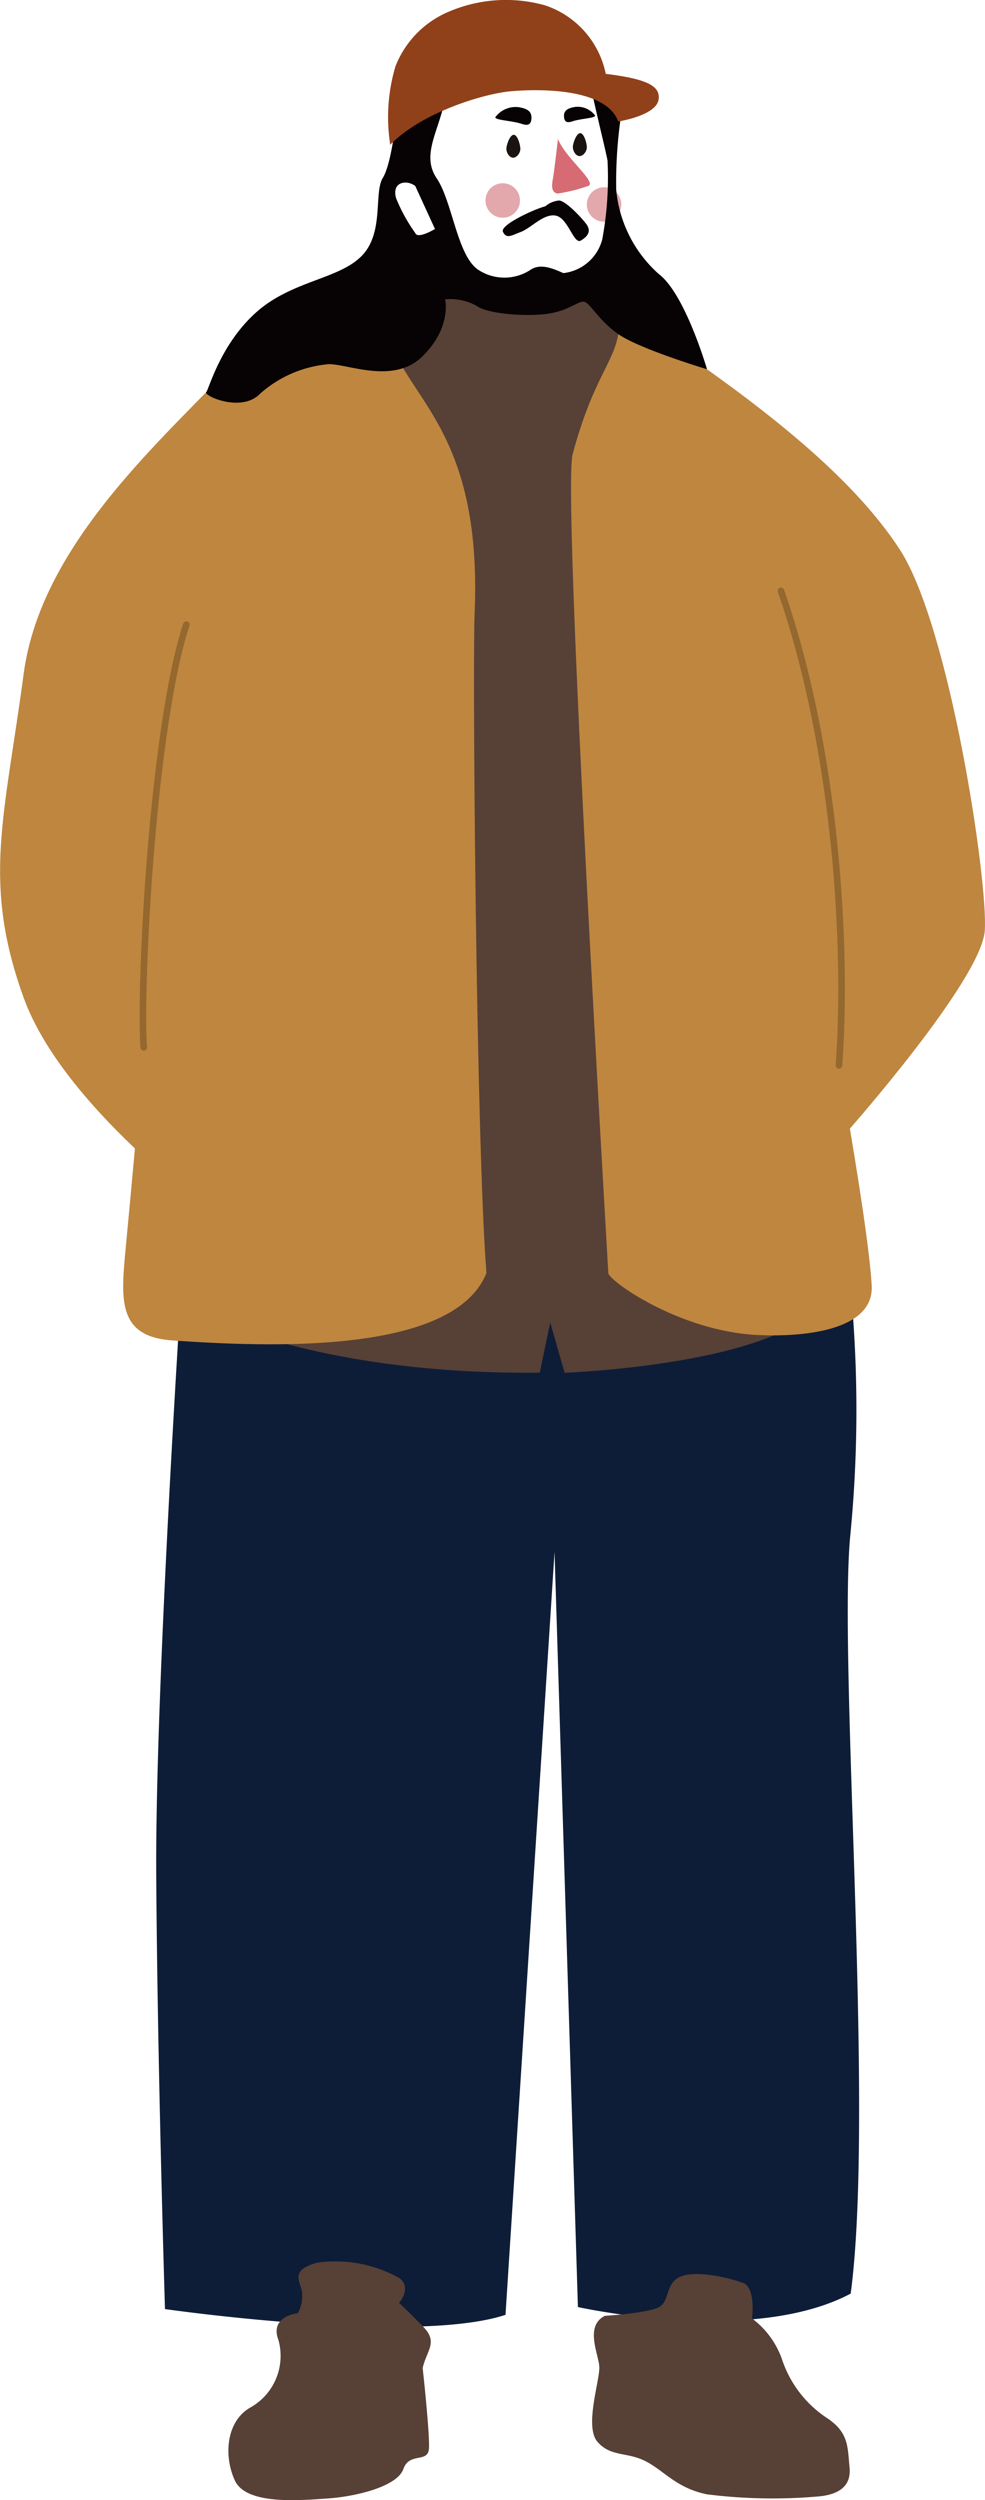 <svg xmlns="http://www.w3.org/2000/svg" viewBox="0 0 74.995 190.259"><defs><style>.a{fill:#0e1d37;}.b{fill:#574036;}.c{fill:#be863f;}.d{fill:#e3a8ac;}.e{fill:#070203;}.f{fill:#904119;}.g{fill:#d66b73;}.h{fill:#1a1311;}.i{fill:none;stroke:#94682e;stroke-linecap:round;stroke-linejoin:round;stroke-width:0.5px;}</style></defs><title>human_1</title><path class="a" d="M13.906,96.456s-2.1,31.792-2.011,46.237.666,33.026.666,33.026,19.009,2.729,25.927.438L42.221,118.1,44,175.563s13.257,2.975,20.77-1.024c1.833-13.723-.944-47.987-.036-57.653a97.791,97.791,0,0,0-.48-23.184Z"/><path class="b" d="M12.964,98.831s9.041,5.828,28.13,5.628l.8-3.819,1.094,3.823s16.67-.59,19.8-5.632C59.373,61.457,48.629,21.269,48.629,21.269L24.408,23.078Z"/><path class="c" d="M31.351,20.294c5.822,2.477-2.845,2.517-1.5,6.014,1.665,4.336,6.842,7.165,6.286,20.331-.17,4,.114,40.3.9,50.238-2.5,6.254-16.734,5.63-23.941,5.126-4.242-.3-3.883-3.239-3.507-7.225.822-8.7,2.145-23.242,2.243-27.8.137-6.649,8.019-23.355,8.019-35.083C19.851,24.632,25.778,17.926,31.351,20.294Z"/><path class="c" d="M53.608,29.49c1.152,3.941,12.168,58.157,12.761,68.321.206,3.561-5.53,3.943-8.731,3.781-5.936-.3-11.3-4.137-11.324-4.714-.028-.718-3.527-59.3-2.715-62.317,1.567-5.818,3.129-6.9,3.5-9.257S52.466,25.588,53.608,29.49Z"/><circle class="d" cx="45.992" cy="15.562" r="1.313"/><circle class="d" cx="38.276" cy="15.257" r="1.313"/><path class="c" d="M19.361,25.909C14.481,31.763,3.261,40.3,1.8,51.282s-3.173,15.858,0,24.641S17.653,93.491,17.653,93.491,28.389,58.844,28.389,57.626,25.7,28.744,25.7,28.744Z"/><path class="c" d="M48.637,24.534c8.781,5.854,16.074,11.44,19.877,17.294s6.73,25.275,6.464,29S64.706,85.887,64.706,85.887s-10.9-21.976-10.024-23.573Z"/><path class="b" d="M32.182,180.209c.29-1.338,1.2-1.951.052-3.135s-1.851-1.825-1.851-1.825,1-1.148.032-1.881a9.94,9.94,0,0,0-6.254-1.182c-1.891.506-1.455,1.23-1.2,2.041a2.718,2.718,0,0,1-.278,1.8s-2.175.224-1.489,2.029a4.5,4.5,0,0,1-2.149,5.162c-1.811,1.044-2.033,3.639-1.168,5.536s4.96,1.519,7.085,1.375,5.274-.9,5.746-2.233,1.889-.416,1.953-1.581S32.182,180.209,32.182,180.209Z"/><path class="b" d="M46.052,176.231c-1.537.78-.5,2.861-.424,3.847s-1.156,4.552-.144,5.734,2.275.754,3.7,1.5,2.3,2.011,4.618,2.5a39.9,39.9,0,0,0,8.691.148c1.256-.158,2.341-.678,2.189-2.2s-.046-2.6-1.641-3.7a8.582,8.582,0,0,1-3.509-4.54,6.589,6.589,0,0,0-2.277-3.087s.308-2.325-.672-2.7-3.389-.954-4.652-.528-.926,1.777-1.651,2.3S46.052,176.231,46.052,176.231Z"/><path class="e" d="M50.157,20.853a9.772,9.772,0,0,1-3.241-6.432,34.775,34.775,0,0,1,.4-5.838s-2.123-1.9-2.3-2.077,1.016,4.554,1.238,5.7a25.78,25.78,0,0,1-.4,6.012,3.458,3.458,0,0,1-2.963,2.565c-.8-.354-1.725-.752-2.475-.266a3.622,3.622,0,0,1-4.025,0c-1.591-1.1-1.945-5.172-3.139-6.941s.134-3.537.62-5.97L30.207,8.628s-.352,3.757-1.06,4.908.132,4.2-1.637,5.968-5.338,1.861-8.037,4.294S15.92,29.58,15.7,29.844s2.7,1.6,4.12.1a9.018,9.018,0,0,1,5-2.211c1.283-.222,5,1.635,7.3-.576s1.769-4.378,1.769-4.378a4.163,4.163,0,0,1,2.387.488c.8.618,3.715.838,5.352.618s2.3-.928,2.785-.928,1.016,1.282,2.607,2.431S53.83,28.1,53.83,28.1,52.168,22.369,50.157,20.853ZM31.618,17.736a12.862,12.862,0,0,1-1.461-2.653c-.352-1.282.84-1.415,1.461-.928l1.5,3.271s-1.323.8-1.5.31Z"/><path class="e" d="M41.522,15.7c-.752.178-3.493,1.417-3.227,1.947s.574.31,1.37,0,1.725-1.415,2.653-1.238,1.37,2.211,1.9,1.9.84-.718.4-1.288-1.547-1.717-2.035-1.763A1.823,1.823,0,0,0,41.522,15.7Z"/><path class="f" d="M47.07,9.245s2.9-.44,3.075-1.679c.132-.972-.752-1.547-4.025-1.945A6.951,6.951,0,0,0,41.478.4a11.055,11.055,0,0,0-7.3.486A7.451,7.451,0,0,0,30.11,5.045a13.56,13.56,0,0,0-.4,5.97c2.477-2.521,7.209-3.891,9.153-4.067S46.12,6.632,47.07,9.245Z"/><path class="g" d="M42.446,14.731a12.649,12.649,0,0,0,2.363-.59c.62-.31-1.809-2.177-2.327-3.573,0,0-.282,2.419-.356,2.861S41.858,14.612,42.446,14.731Z"/><path class="e" d="M43.6,9.229c.632-.21,1.733-.234,1.711-.434a1.657,1.657,0,0,0-1.491-.662c-.69.1-.92.338-.874.792S43.3,9.327,43.6,9.229Z"/><path class="h" d="M43.615,11.185c.006-.294.272-1.058.566-1.052s.5.782.5,1.076-.266.674-.558.668S43.609,11.477,43.615,11.185Z"/><path class="e" d="M39.7,9.419c-.736-.242-2.013-.27-1.987-.5a1.926,1.926,0,0,1,1.729-.768c.8.112,1.068.392,1.016.92S40.045,9.533,39.7,9.419Z"/><path class="h" d="M38.553,11.309c.008-.294.272-1.058.566-1.052s.5.782.5,1.076-.264.674-.558.668S38.547,11.6,38.553,11.309Z"/><path class="i" d="M14.188,47.537c-2.561,7.749-3.582,27.532-3.245,32.172"/><path class="i" d="M59.459,44.962c4.242,12.212,5.066,27.18,4.418,36.111"/></svg>